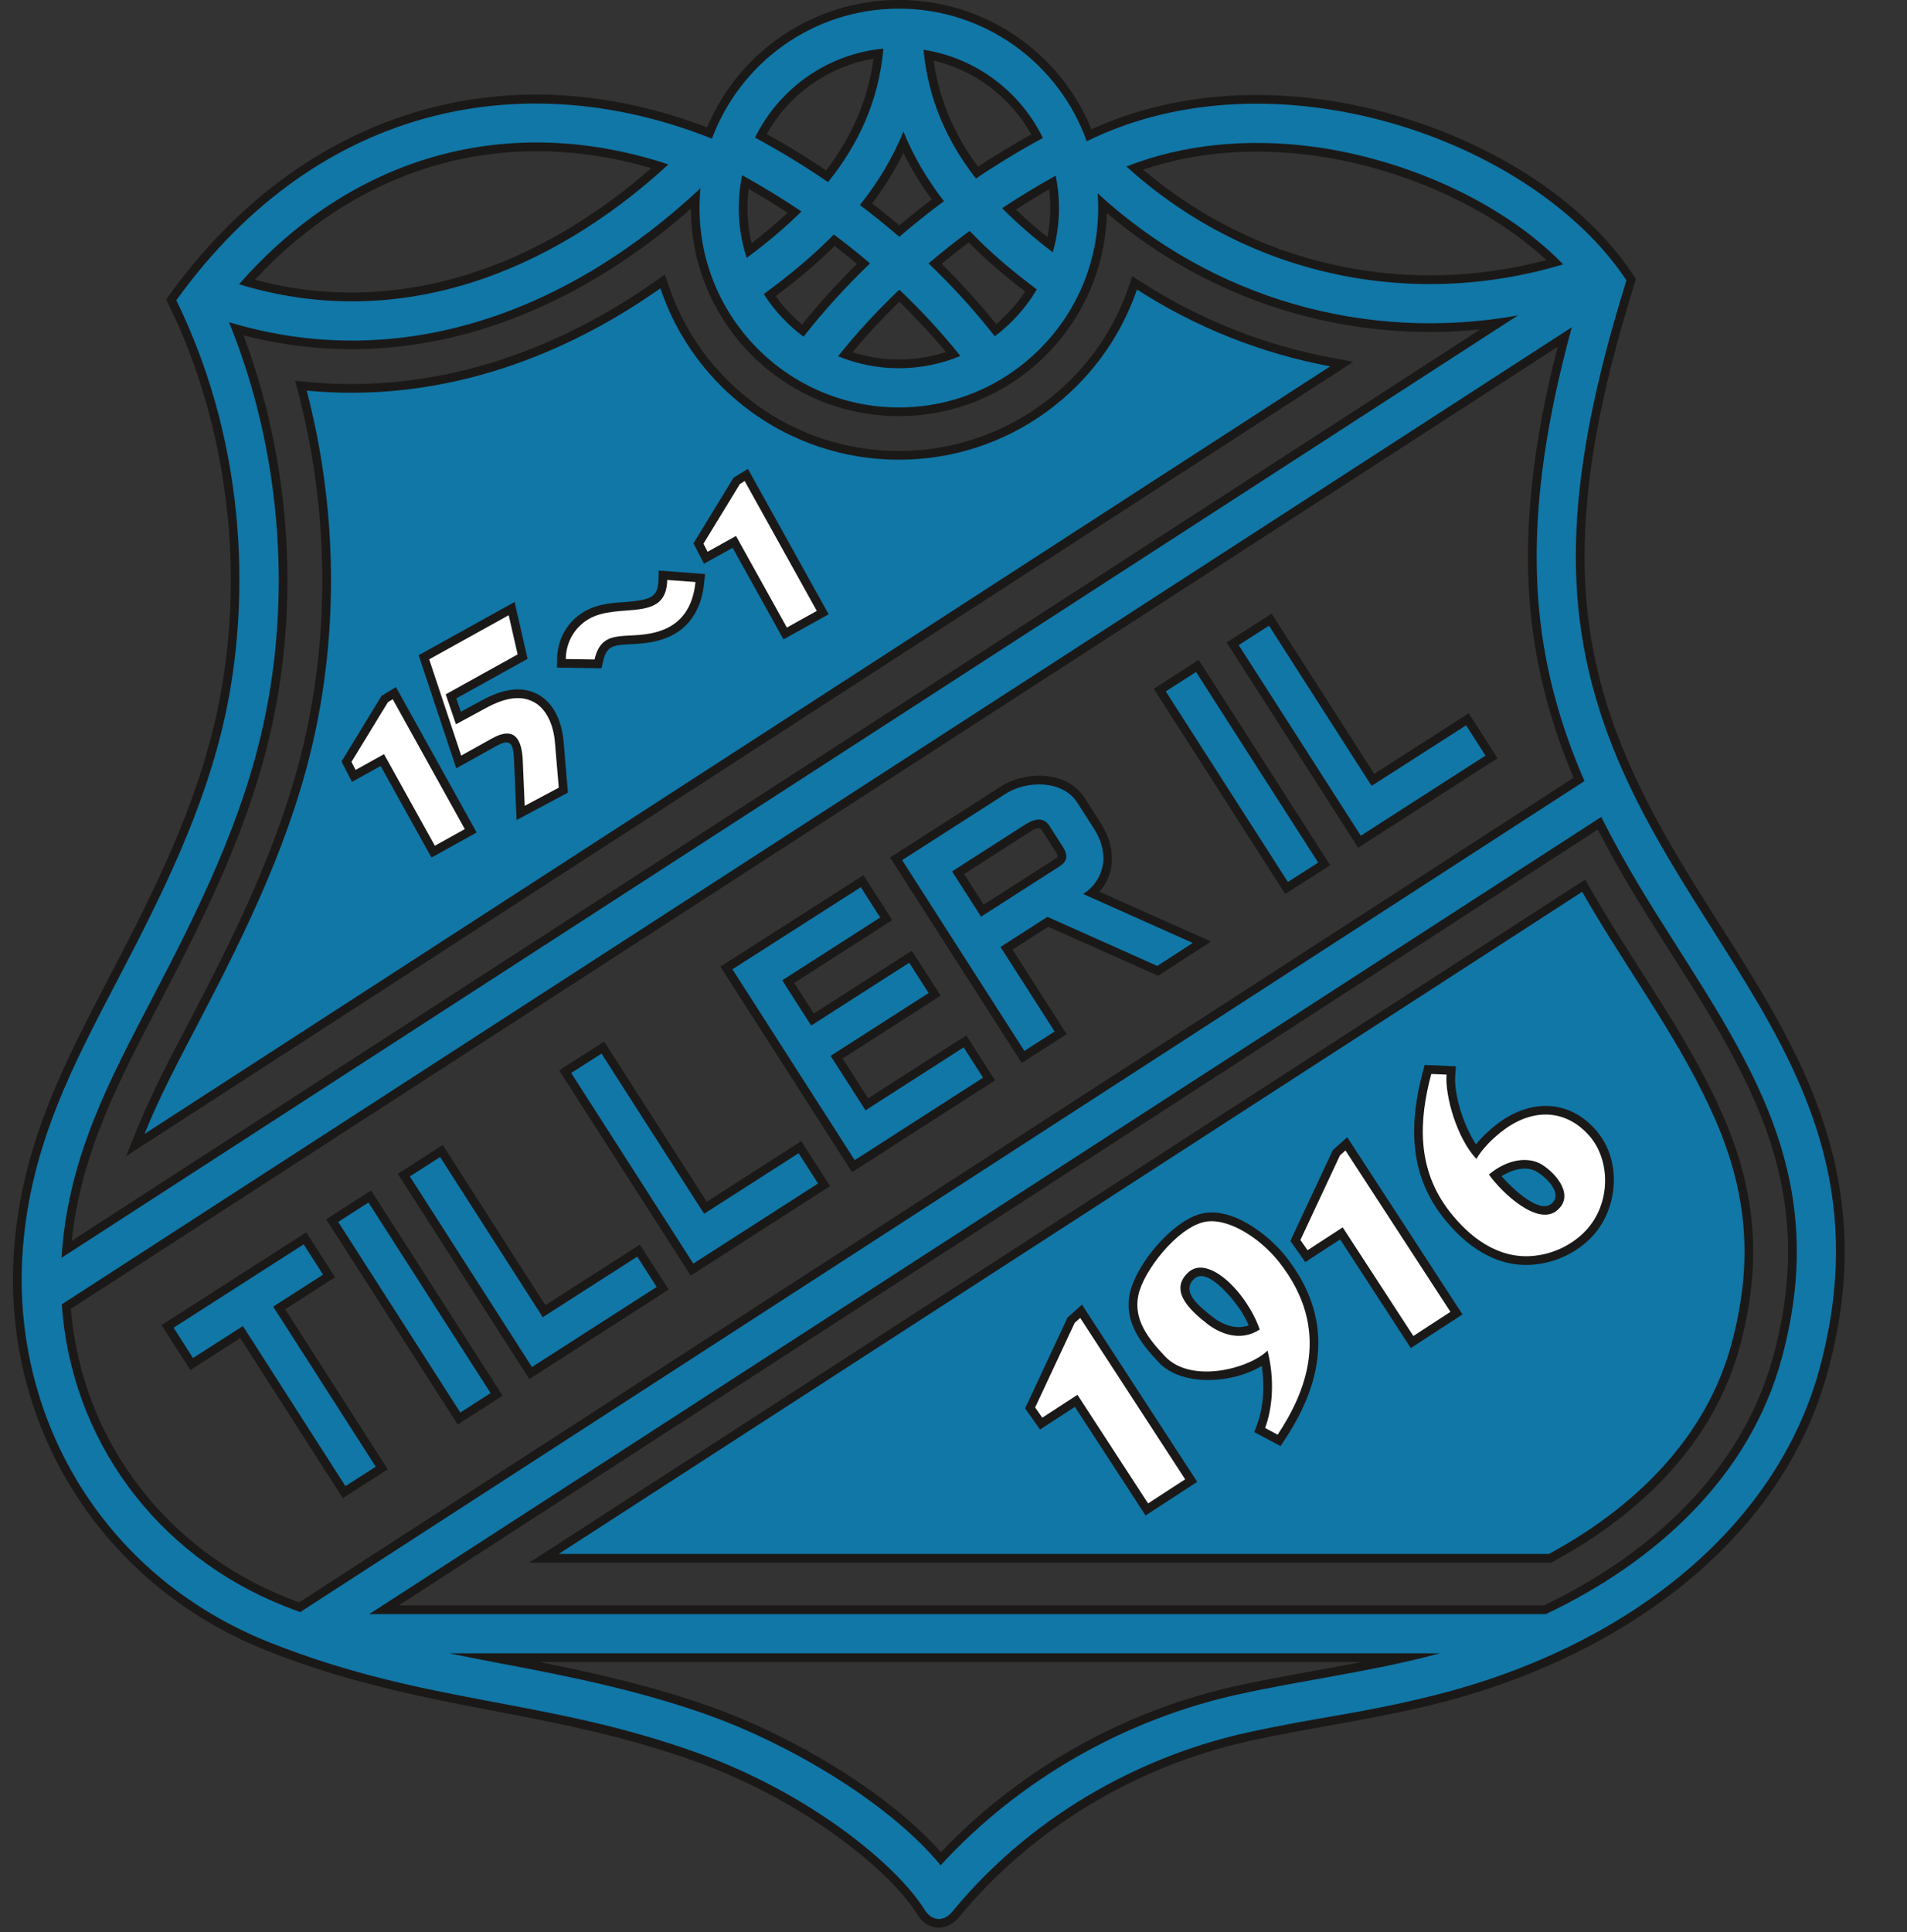 <?xml version="1.0" encoding="UTF-8"?>
<svg xmlns="http://www.w3.org/2000/svg" xmlns:xlink="http://www.w3.org/1999/xlink" width="561pt" height="568.2pt" viewBox="0 0 561 568.2" version="1.1">
<rect x="0" y="0" width="561" height="568.2" fill="#333333" stroke="none"/>
<g id="surface1">
<path style=" stroke:none;fill-rule:evenodd;fill:rgb(10.594%,9.813%,9.424%);fill-opacity:1;" d="M 335.859 83 C 352.895 93.957 371.871 101.508 391.789 105.223 L 398.105 106.402 L 37.062 340.055 L 40.121 332.523 C 44.777 321.043 50.621 310.074 56.363 299.105 C 70.414 272.23 83.719 244.953 90.148 215.109 C 97.168 182.5 96.184 147.789 87.742 115.527 L 86.812 111.977 L 90.465 112.328 C 127.426 115.879 162.77 103.855 192.789 82.703 L 195.598 80.727 L 196.691 83.98 C 206.461 113 233.734 132.637 264.43 132.637 C 294.992 132.637 322.176 113.168 332.051 84.324 L 333.109 81.23 Z M 456.324 459.555 L 155.699 459.555 L 466.324 258.656 L 467.664 261.004 C 468.855 263.078 470.066 265.141 471.289 267.191 C 483.297 287.262 497.352 306.332 506.773 327.84 C 516.828 350.785 518.336 371.738 511.836 395.922 C 504.141 424.559 482.348 445.477 456.895 459.246 Z M 456.324 459.555 "/>
<path style=" stroke:none;fill-rule:evenodd;fill:rgb(6.273%,46.655%,65.43%);fill-opacity:1;" d="M 334.473 85.156 C 324.508 114.262 296.906 135.199 264.43 135.199 C 231.82 135.199 204.121 114.09 194.266 84.797 C 163.453 106.508 127.586 118.469 90.223 114.879 C 98.793 147.648 99.734 182.785 92.652 215.648 C 86.156 245.82 72.832 273.137 58.633 300.293 C 52.828 311.395 47.062 322.234 42.496 333.488 L 391.316 107.742 C 371.258 103.996 351.961 96.406 334.473 85.156 Z M 455.676 456.992 C 480.672 443.469 501.891 423.051 509.359 395.258 C 515.715 371.609 514.254 351.301 504.426 328.867 C 495.152 307.695 480.949 288.328 469.094 268.508 C 467.852 266.43 466.633 264.355 465.441 262.277 L 164.379 456.992 Z M 455.676 456.992 "/>
<path style=" stroke:none;fill-rule:evenodd;fill:rgb(10.594%,9.813%,9.424%);fill-opacity:1;" d="M 207.996 37.465 C 217.496 14.871 239.688 -0.02 264.43 -0.02 C 289.402 -0.02 311.754 15.148 321.098 38.043 C 325.695 35.926 330.449 34.156 335.305 32.723 C 352.098 27.766 369.953 26.875 387.281 29.055 C 421.59 33.379 460.992 51.445 480.594 81.023 L 481.27 82.039 L 480.906 83.199 C 471.188 114.414 463.242 148.652 467.191 181.523 C 470.391 208.148 480.781 230.633 494.387 253.379 C 506.945 274.379 521.578 294.562 531.422 317.043 C 543.914 345.566 545.926 372.75 537.824 402.906 C 523.605 455.82 473.34 488.34 422.734 501.012 C 404.402 505.605 385.977 507.98 367.578 512.008 C 334.449 519.262 303.77 537.586 282.16 563.785 C 278.559 568.148 272.906 567.945 269.945 563.156 C 264.684 554.641 254.465 546.02 246.453 540.188 C 233.738 530.934 219.316 523.324 204.523 517.996 C 184.84 510.898 165.434 506.961 144.969 503.102 C 121.828 498.742 100.559 494.191 78.527 485.465 C 29.805 466.168 0.062 418.859 4.191 366.723 C 6.602 336.309 18.727 313.012 32.516 286.637 C 45.402 261.988 57.945 236.82 63.84 209.445 C 72.379 169.812 67.379 125.859 49.562 89.43 L 48.887 88.047 L 49.785 86.805 C 88.164 33.602 147.32 14.312 207.996 37.465 Z M 231.695 62.559 C 227.945 60.113 224.121 57.773 220.238 55.547 C 220.004 57.414 219.887 59.297 219.887 61.184 C 219.887 64.676 220.289 68.152 221.098 71.543 C 224.762 68.707 228.316 65.727 231.695 62.559 Z M 256.977 17.262 C 243.703 19.504 232.141 27.684 225.559 39.422 C 231.531 42.734 237.371 46.301 243.051 50.098 C 250.508 40.285 255.32 29.5 256.977 17.262 Z M 265.77 44.961 C 263.199 50.203 260.102 55.152 256.574 59.824 C 259.285 61.918 261.949 64.07 264.566 66.281 C 267.676 63.652 270.852 61.109 274.094 58.645 C 270.926 54.324 268.121 49.762 265.77 44.961 Z M 245.531 72.344 C 240.129 77.676 234.27 82.547 228.188 87.078 C 230.41 90.184 233.027 92.996 235.961 95.438 C 240.988 89.176 246.406 83.227 252.133 77.602 C 249.969 75.809 247.766 74.055 245.531 72.344 Z M 301.586 85.746 C 295.746 81.297 290.137 76.52 284.969 71.305 C 282.266 73.344 279.605 75.441 276.996 77.602 C 282.684 83.184 288.066 89.09 293.062 95.301 C 296.344 92.543 299.219 89.32 301.586 85.746 Z M 287.691 49.031 C 292.797 45.676 298.027 42.508 303.367 39.539 C 297.273 28.602 286.824 20.68 274.641 17.816 C 276.297 29.359 280.785 39.641 287.691 49.031 Z M 298.871 61.633 C 301.836 64.477 304.945 67.168 308.148 69.738 C 308.699 66.922 308.973 64.059 308.973 61.184 C 308.973 59.348 308.859 57.516 308.637 55.695 C 305.328 57.594 302.074 59.574 298.871 61.633 Z M 278.273 103.531 C 273.977 98.359 269.387 93.43 264.566 88.746 C 259.727 93.449 255.117 98.402 250.805 103.598 C 255.199 105.012 259.789 105.723 264.43 105.723 C 269.145 105.723 273.809 104.988 278.273 103.531 Z M 117.316 472.125 L 454.195 472.125 C 485.352 457.211 512.512 432.902 521.734 398.582 C 528.848 372.121 527.16 348.828 516.164 323.727 C 506.602 301.891 492.289 282.324 480.09 261.934 C 476.566 256.039 473.188 250.055 470.055 243.949 Z M 276.809 544.715 C 300.133 520.148 330.941 502.977 364.016 495.734 C 376.152 493.078 388.43 491.129 400.621 488.781 L 158.672 488.781 C 176.121 492.246 193.32 496.25 210.172 502.32 C 232.414 510.34 260.605 526.512 276.809 544.715 Z M 87.98 471.258 L 462.914 228.727 C 456.781 214.191 452.539 199.238 450.652 183.508 C 447.371 156.207 451.445 128.52 458.223 101.996 L 20.836 384.926 C 24.059 423.449 48.684 455.727 84.664 469.977 C 85.766 470.414 86.871 470.84 87.98 471.258 Z M 71.633 98.613 C 85.164 134.629 88.211 175.418 80.121 212.953 C 73.895 241.883 60.895 268.309 47.277 294.355 C 35.203 317.449 23.879 338.785 21.09 364.922 L 435.434 96.898 C 395.652 100.879 356.273 88.703 325.613 62.664 C 324.824 95.773 297.727 122.383 264.43 122.383 C 230.703 122.383 203.344 95.094 203.227 61.398 C 166.617 93.68 119.953 111.152 71.633 98.613 Z M 454.902 76.484 C 436.613 59.504 409.414 48.637 385.211 45.582 C 368.914 43.527 351.91 44.559 336.305 49.891 C 369.262 77.934 413.129 87.578 454.902 76.484 Z M 191.578 49.465 C 147.836 36.621 105.953 48.934 74.977 82.266 C 117.84 93.723 159.004 77.945 191.578 49.465 Z M 191.578 49.465 "/>
<path style=" stroke:none;fill-rule:evenodd;fill:rgb(6.273%,46.655%,65.43%);fill-opacity:1;" d="M 51.863 88.301 C 94.691 28.941 156.449 19.598 209.441 40.781 C 217.73 18.457 239.223 2.543 264.43 2.543 C 289.922 2.543 311.621 18.824 319.695 41.555 C 374.547 14.426 450.816 40.734 478.461 82.438 C 465.383 124.422 461.414 154.895 464.648 181.828 C 475.156 269.355 561.027 306.68 535.348 402.238 C 522.477 450.145 477.551 484.645 422.113 498.527 C 400.027 504.059 388.703 504.762 367.031 509.504 C 339.164 515.605 305.574 531.371 280.184 562.152 C 277.195 565.777 273.734 564.414 272.121 561.809 C 263.863 548.441 238.199 527.406 205.391 515.582 C 160.016 499.23 125.82 501.441 79.473 483.082 C 29.562 463.316 2.875 415.773 6.746 366.926 C 9.168 336.379 21.57 313.098 34.785 287.824 C 47.996 262.547 60.422 237.484 66.348 209.984 C 72.863 179.727 73.844 133.238 51.863 88.301 Z M 219.656 75.855 C 225.41 71.574 230.855 67.055 235.773 62.188 C 230.078 58.359 224.238 54.797 218.316 51.523 C 217.664 54.641 217.324 57.871 217.324 61.184 C 217.324 66.305 218.145 71.238 219.656 75.855 Z M 243.598 53.559 C 252.449 42.551 258.512 29.785 259.883 14.293 C 243.258 15.887 229.156 26.125 222.117 40.461 C 229.43 44.418 236.621 48.797 243.598 53.559 Z M 265.77 38.699 C 262.578 46.547 258.215 53.695 252.969 60.293 C 256.93 63.285 260.805 66.406 264.566 69.648 C 268.809 65.996 273.191 62.492 277.684 59.156 C 272.828 52.875 268.781 46.098 265.77 38.699 Z M 245.289 68.953 C 239.305 75.066 232.562 80.699 225.348 85.988 L 224.688 86.477 C 227.789 91.34 231.762 95.598 236.387 99.027 C 242.316 91.434 248.895 84.227 255.953 77.465 C 252.492 74.52 248.934 71.68 245.289 68.953 Z M 305.008 85.113 C 297.836 79.773 291.152 74.09 285.238 67.906 C 281.113 70.953 277.078 74.141 273.172 77.461 C 280.199 84.188 286.742 91.352 292.648 98.902 C 297.621 95.172 301.828 90.484 305.008 85.113 Z M 271.688 14.633 C 273.066 29.477 278.77 41.816 287.102 52.5 C 293.516 48.191 300.105 44.207 306.797 40.578 C 300.164 26.969 287.172 17.031 271.688 14.633 Z M 294.805 61.223 C 299.359 65.836 304.383 70.137 309.703 74.211 C 310.898 70.074 311.535 65.703 311.535 61.184 C 311.535 57.922 311.199 54.734 310.57 51.66 C 305.23 54.617 299.965 57.809 294.805 61.223 Z M 264.566 85.191 C 258.078 91.344 252.031 97.887 246.547 104.77 C 252.062 107.035 258.098 108.289 264.43 108.289 C 270.84 108.289 276.949 107.004 282.52 104.684 C 277.051 97.832 271.023 91.316 264.566 85.191 Z M 108.633 474.688 L 454.773 474.688 C 486.938 459.422 514.754 434.438 524.211 399.246 C 531.492 372.156 529.734 348.316 518.512 322.699 C 508.98 300.938 494.473 280.984 482.289 260.617 C 478.238 253.84 474.465 247.082 471.055 240.25 Z M 423.578 486.219 L 132.145 486.219 C 137.215 487.273 142.348 488.266 147.578 489.254 C 168.809 493.254 188.883 497.375 209.301 504.734 C 230.676 512.438 260.691 529.195 276.73 548.555 C 299.91 523.266 331.051 505.578 364.566 498.238 C 382.816 494.246 401.145 491.891 419.312 487.34 C 420.734 486.984 422.156 486.609 423.578 486.219 Z M 88.289 474.113 L 466.121 229.703 C 459.766 215.09 455.203 199.902 453.195 183.203 C 449.703 154.145 454.68 124.504 462.395 96.242 L 18.164 383.602 C 20.887 423.109 45.727 457.312 83.719 472.359 C 85.246 472.965 86.77 473.547 88.289 474.113 Z M 18.102 369.906 L 446.547 92.762 C 402.16 100.723 356.758 87.98 322.906 56.855 C 323.012 58.285 323.066 59.727 323.066 61.184 C 323.066 93.562 296.809 119.82 264.43 119.82 C 232.051 119.82 205.789 93.562 205.789 61.184 C 205.789 59.211 205.887 57.262 206.078 55.344 C 167.836 91.199 118.484 110.191 67.371 94.754 C 82.332 131.527 85.941 173.793 77.621 212.41 C 71.43 241.16 58.539 267.281 45.008 293.168 C 32.238 317.59 20.473 339.711 18.246 367.836 C 18.188 368.527 18.141 369.219 18.102 369.906 Z M 331.379 48.973 C 366.426 80.773 414.598 91.336 459.863 77.746 C 440.895 58.246 411.109 46.266 385.531 43.039 C 367.383 40.754 348.426 42.223 331.379 48.973 Z M 70.32 83.598 C 116.898 97.828 161.598 80.527 196.648 48.359 C 149.391 32.758 103.516 45.754 70.32 83.598 Z M 70.32 83.598 "/>
<path style=" stroke:none;fill-rule:evenodd;fill:rgb(10.594%,9.813%,9.424%);fill-opacity:1;" d="M 95.949 358.574 L 109.176 350.102 L 147.863 410.469 L 134.637 418.941 Z M 83.902 385.039 L 114.074 432.121 L 100.852 440.594 L 70.68 393.516 L 56.004 402.918 L 47.527 389.695 L 90.105 362.41 L 98.578 375.633 Z M 233.648 289.074 L 239.41 298.066 L 268.242 279.59 L 276.719 292.816 L 247.887 311.289 L 255.387 322.992 L 284.262 304.488 L 292.734 317.711 L 250.66 344.73 L 211.922 284.281 L 254.008 257.375 L 262.48 270.598 Z M 323.422 262.234 L 356.246 276.898 L 340.68 286.977 L 308.355 272.539 L 297.859 279.266 L 313.789 304.129 L 300.57 312.605 L 261.848 252.18 L 294.414 231.305 C 301.77 226.594 313.93 226.641 319.047 234.629 L 323.914 242.23 C 328.121 248.793 328.383 256.754 323.422 262.234 Z M 289.383 266.043 L 309.496 253.152 C 311.113 252.117 311.648 252.191 310.496 250.395 L 306.523 244.199 C 305.68 242.879 303.926 244.039 302.965 244.652 L 283.621 257.051 Z M 339.406 202.555 L 352.633 194.078 L 391.32 254.449 L 378.094 262.922 Z M 160.441 383.84 L 188.238 366.023 L 196.715 379.246 L 155.719 405.574 L 117.027 345.203 L 130.254 336.73 Z M 207.914 353.414 L 235.711 335.602 L 244.184 348.824 L 203.188 375.152 L 164.496 314.781 L 177.727 306.309 Z M 404.273 227.578 L 432.07 209.766 L 440.539 222.988 L 399.547 249.312 L 360.859 188.945 L 374.086 180.469 Z M 404.273 227.578 "/>
<path style=" stroke:none;fill-rule:evenodd;fill:rgb(6.273%,46.655%,65.43%);fill-opacity:1;" d="M 99.492 359.352 L 135.414 415.402 L 144.32 409.691 L 108.398 353.641 Z M 99.492 359.352 "/>
<path style=" stroke:none;fill-rule:evenodd;fill:rgb(6.273%,46.655%,65.43%);fill-opacity:1;" d="M 89.328 365.949 L 95.039 374.859 L 80.363 384.266 L 110.535 431.344 L 101.621 437.055 L 71.453 389.973 L 56.777 399.379 L 51.07 390.469 Z M 89.328 365.949 "/>
<path style=" stroke:none;fill-rule:evenodd;fill:rgb(6.273%,46.655%,65.43%);fill-opacity:1;" d="M 253.23 260.914 L 258.938 269.824 L 230.109 288.301 L 238.637 301.605 L 267.469 283.133 L 273.176 292.039 L 244.348 310.516 L 254.613 326.535 L 283.488 308.027 L 289.195 316.938 L 251.434 341.188 L 215.465 285.055 Z M 253.23 260.914 "/>
<path style=" stroke:none;fill-rule:evenodd;fill:rgb(6.273%,46.655%,65.43%);fill-opacity:1;" d="M 316.891 236.012 L 321.762 243.613 C 327.211 252.117 323.984 259.48 318.762 262.824 L 318.637 262.906 L 350.891 277.312 L 340.453 284.07 L 308.137 269.637 L 294.32 278.492 L 310.254 303.355 L 301.344 309.062 L 265.387 252.953 L 295.801 233.465 C 302.16 229.391 312.664 229.426 316.891 236.012 Z M 288.609 269.582 L 310.879 255.309 C 312.676 254.16 315.105 252.84 312.652 249.012 L 308.684 242.816 C 307.164 240.453 304.645 240.535 301.578 242.496 L 280.078 256.273 Z M 288.609 269.582 "/>
<path style=" stroke:none;fill-rule:evenodd;fill:rgb(6.273%,46.655%,65.43%);fill-opacity:1;" d="M 342.949 203.328 L 378.871 259.379 L 387.777 253.672 L 351.855 197.621 Z M 342.949 203.328 "/>
<path style=" stroke:none;fill-rule:evenodd;fill:rgb(6.273%,46.655%,65.43%);fill-opacity:1;" d="M 120.57 345.98 L 129.477 340.27 L 159.664 387.379 L 187.465 369.566 L 193.176 378.473 L 156.492 402.031 Z M 120.57 345.98 "/>
<path style=" stroke:none;fill-rule:evenodd;fill:rgb(6.273%,46.655%,65.43%);fill-opacity:1;" d="M 168.039 315.555 L 176.949 309.848 L 207.141 356.957 L 234.938 339.145 L 240.645 348.051 L 203.961 371.609 Z M 168.039 315.555 "/>
<path style=" stroke:none;fill-rule:evenodd;fill:rgb(6.273%,46.655%,65.43%);fill-opacity:1;" d="M 364.402 189.719 L 373.309 184.008 L 403.496 231.117 L 431.297 213.305 L 437.004 222.215 L 400.32 245.77 Z M 364.402 189.719 "/>
<path style=" stroke:none;fill-rule:evenodd;fill:rgb(10.594%,9.813%,9.424%);fill-opacity:1;" d="M 394.242 364.496 L 383.98 371.176 L 379.602 364.934 L 392.094 338.215 L 396.328 334.449 L 430.234 386.551 L 415.031 396.445 Z M 394.242 364.496 "/>
<path style=" stroke:none;fill-rule:evenodd;fill:rgb(10.594%,9.813%,9.424%);fill-opacity:1;" d="M 316.211 413.742 L 305.949 420.418 L 301.566 414.176 L 314.062 387.457 L 318.297 383.691 L 352.199 435.797 L 336.996 445.688 Z M 316.211 413.742 "/>
<path style=" stroke:none;fill-rule:evenodd;fill:rgb(100%,100%,100%);fill-opacity:1;" d="M 382.551 364.676 L 394.191 339.777 L 395.809 338.344 L 426.688 385.801 L 415.781 392.898 L 394.992 360.949 L 384.656 367.676 Z M 382.551 364.676 "/>
<path style=" stroke:none;fill-rule:evenodd;fill:rgb(10.594%,9.813%,9.424%);fill-opacity:1;" d="M 111.973 225.273 L 103.547 229.953 L 100.465 223.953 L 112.246 204.637 L 116.473 202.062 L 140.223 244.82 L 126.934 252.207 Z M 111.973 225.273 "/>
<path style=" stroke:none;fill-rule:evenodd;fill:rgb(100%,100%,100%);fill-opacity:1;" d="M 103.402 224.062 L 114.113 206.504 L 115.527 205.641 L 136.738 243.828 L 127.926 248.723 L 112.969 221.789 L 104.617 226.426 Z M 103.402 224.062 "/>
<path style=" stroke:none;fill-rule:evenodd;fill:rgb(10.594%,9.813%,9.424%);fill-opacity:1;" d="M 215.52 161.109 L 207.094 165.789 L 204.012 159.789 L 215.797 140.473 L 220.02 137.898 L 243.773 180.656 L 230.48 188.039 Z M 215.52 161.109 "/>
<path style=" stroke:none;fill-rule:evenodd;fill:rgb(100%,100%,100%);fill-opacity:1;" d="M 206.949 159.895 L 217.66 142.34 L 219.074 141.477 L 240.285 179.66 L 231.477 184.555 L 216.516 157.621 L 208.164 162.262 Z M 206.949 159.895 "/>
<path style=" stroke:none;fill-rule:evenodd;fill:rgb(100%,100%,100%);fill-opacity:1;" d="M 304.516 413.918 L 316.16 389.023 L 317.773 387.586 L 348.652 435.047 L 337.746 442.141 L 316.961 410.195 L 306.621 416.922 Z M 304.516 413.918 "/>
<path style=" stroke:none;fill-rule:evenodd;fill:rgb(10.594%,9.813%,9.424%);fill-opacity:1;" d="M 371.176 401.707 C 362.496 406.949 347.695 407.887 340.863 400.652 C 335.461 394.934 330.598 388.621 332.395 380.273 C 334.219 371.809 344.816 359.086 353.371 356.941 C 362.309 354.703 373.109 363.023 378.289 369.574 C 392.285 387.285 389.742 405.551 377.996 423.34 L 376.711 425.289 L 368.996 421.168 L 369.77 419.074 C 371.738 413.723 372.039 407.477 371.176 401.707 Z M 367.355 389.777 C 366.797 388.512 366.152 387.277 365.449 386.098 C 363.824 383.375 355.496 372.359 351.383 376.012 C 346.996 379.906 353.484 384.707 356.445 387.086 C 359.594 389.617 363.59 391.152 367.355 389.777 Z M 367.355 389.777 "/>
<path style=" stroke:none;fill-rule:evenodd;fill:rgb(100%,100%,100%);fill-opacity:1;" d="M 372.176 419.961 L 375.859 421.93 C 383.785 409.922 392.164 391.266 376.277 371.164 C 370.406 363.734 360.672 357.758 353.996 359.43 C 346.09 361.406 336.426 373.734 334.898 380.812 C 333.352 388 337.68 393.551 342.727 398.895 C 350.461 407.082 367.629 402.445 372.883 397.188 C 375.039 405.77 374.359 414.02 372.176 419.961 Z M 370.59 391 C 366.777 380.07 355.496 368.93 349.684 374.098 C 343.344 379.727 350.988 385.988 354.84 389.082 C 358.508 392.031 364.703 394.836 370.59 391 Z M 370.59 391 "/>
<path style=" stroke:none;fill-rule:evenodd;fill:rgb(10.594%,9.813%,9.424%);fill-opacity:1;" d="M 434.203 336.523 C 436.254 333.992 438.891 331.645 441.305 329.918 C 450.781 323.137 461.91 323.48 469.664 332.562 C 477.438 341.66 476.02 356.453 467.469 364.582 C 462.984 368.844 457.02 371.469 450.852 371.938 C 439.816 372.777 430.844 366.133 424.379 357.824 C 414.398 344.996 414.578 330.176 418.57 315.184 L 419.102 313.199 L 428.301 313.582 L 428.098 316.227 C 427.664 321.797 430.523 330.973 434.203 336.523 Z M 441.699 345.902 C 445.312 349.988 452.789 356.84 456.285 354.094 C 460.047 351.137 454.863 346.289 452.246 344.672 C 449.055 342.695 444.859 343.945 441.699 345.902 Z M 441.699 345.902 "/>
<path style=" stroke:none;fill-rule:evenodd;fill:rgb(100%,100%,100%);fill-opacity:1;" d="M 425.539 316.031 L 421.047 315.844 C 417.43 329.418 416.652 343.719 426.402 356.25 C 432.312 363.848 440.527 370.152 450.656 369.383 C 456.234 368.957 461.648 366.582 465.703 362.723 C 473.945 354.887 474.008 341.594 467.719 334.227 C 461.223 326.621 451.789 325.566 442.789 332.004 C 438.953 334.754 435.812 338.195 434.336 340.828 C 428.641 334.875 425.059 322.34 425.539 316.031 Z M 438.008 345.418 C 442.09 351.145 452.34 360.453 457.867 356.109 C 463.453 351.715 457.801 345.094 453.598 342.496 C 449.59 340.016 443.371 340.891 438.008 345.418 Z M 438.008 345.418 "/>
<path style=" stroke:none;fill-rule:evenodd;fill:rgb(10.594%,9.813%,9.424%);fill-opacity:1;" d="M 134.242 205.398 L 135.578 209.309 L 141.773 205.949 C 146.906 203.168 152.914 201.254 158.387 204.281 C 163.227 206.957 165.359 212.828 165.801 218.059 L 167.074 233.105 L 151.969 241.172 L 151.227 223.797 C 151.035 219.285 150.641 216.816 146.008 219.395 L 134.223 225.953 L 123.152 192.695 L 151.387 177.027 L 155.203 193.766 Z M 134.242 205.398 "/>
<path style=" stroke:none;fill-rule:evenodd;fill:rgb(100%,100%,100%);fill-opacity:1;" d="M 126.258 193.902 L 135.676 222.211 L 144.762 217.152 C 151.395 213.461 153.52 217.402 153.789 223.688 L 154.355 236.992 L 164.379 231.641 L 163.246 218.273 C 162.82 213.215 160.789 208.539 157.145 206.523 C 153.141 204.305 148.414 205.262 142.996 208.203 L 134.129 213.008 L 131.121 204.195 L 152.277 192.457 L 149.648 180.926 Z M 126.258 193.902 "/>
<path style=" stroke:none;fill-rule:evenodd;fill:rgb(10.594%,9.813%,9.424%);fill-opacity:1;" d="M 163.879 193.793 C 163.938 188.016 166.879 182.812 171.844 179.871 C 174.48 178.309 177.523 177.656 180.539 177.316 C 183.453 176.984 189.73 176.996 192.008 175.199 C 193.406 174.098 193.691 172.176 193.723 170.504 L 193.773 167.793 L 207.41 168.824 L 207.148 171.438 C 206.402 178.797 203.039 184.883 195.953 187.629 C 192.609 188.93 189.41 189.258 185.867 189.441 C 184.129 189.527 181.348 189.559 179.809 190.414 C 178.344 191.227 177.746 192.98 177.398 194.52 L 176.938 196.543 L 163.855 196.344 Z M 163.879 193.793 "/>
<path style=" stroke:none;fill-rule:evenodd;fill:rgb(100%,100%,100%);fill-opacity:1;" d="M 166.445 193.82 L 174.898 193.949 C 177.246 183.645 185.434 188.961 195.031 185.242 C 200.055 183.293 203.805 179.043 204.598 171.18 L 196.285 170.555 C 196.039 183.41 181.824 176.934 173.152 182.074 C 169.215 184.406 166.496 188.641 166.445 193.82 Z M 166.445 193.82 "/>
</g>
</svg>
